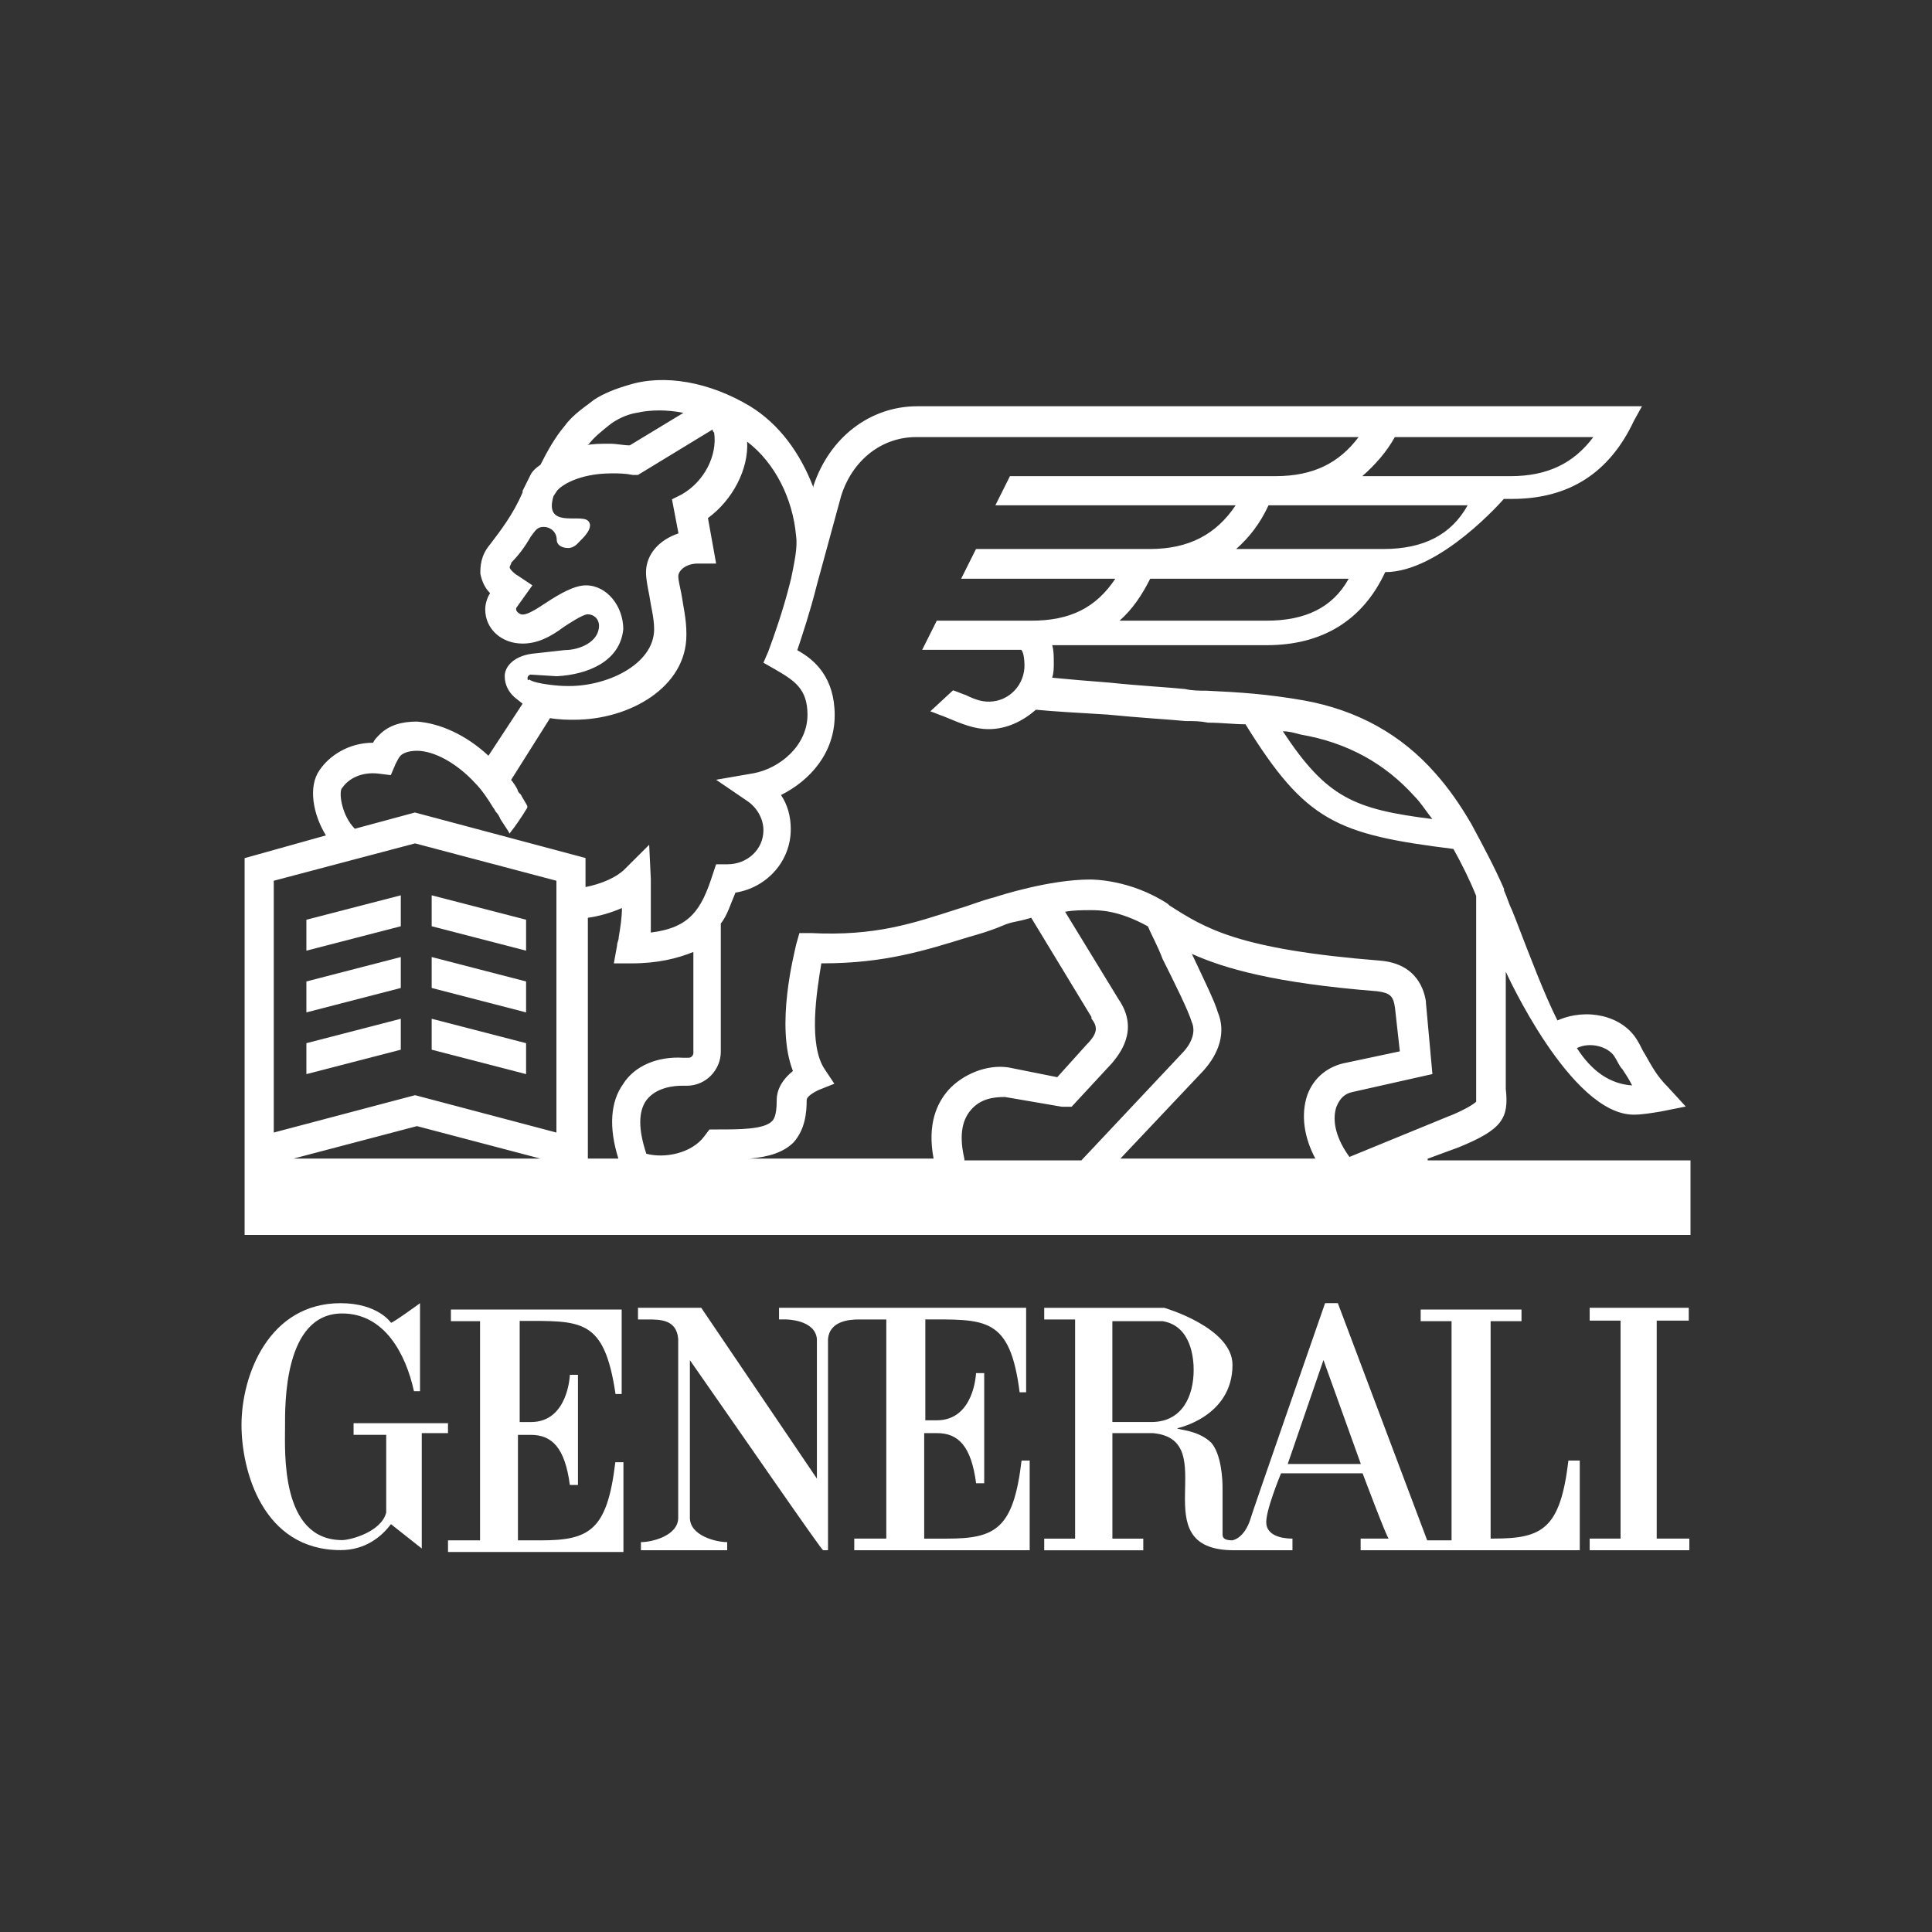 <?xml version="1.0" encoding="UTF-8"?> <svg xmlns="http://www.w3.org/2000/svg" id="Light_Partenaires" width="800" height="800" viewBox="0 0 800 800"><rect x="0" y="0" width="800" height="800" fill="#333333" stroke="none"/><defs><style>.cls-1{fill:#fff;}</style></defs><g id="Logo"><path class="cls-1" d="M215.19,588.15v-41.18c25.56,0,34.98-1.35,39.69,30.27h2.54v-34.99h-70.71v4.83h12.07v90.74h-13.27v4.83h72.64v-37.16h-3.36c-3.36,28.29-10.75,32.34-30.91,32.34h-9.41v-43.68h5.37c8.73,0,14.11,5.36,16.12,20.75h3.36v-45.61h-3.35s-.67,19.55-16.09,19.55h-4.69v-.67ZM186.18,589.31h-39.77v4.83h13.51v32.18c-2.03,8.04-14.87,11.4-18.24,11.4-25.68,0-23.65-36.87-23.65-46.92,0-8.71-.68-46.92,23.65-46.92,17.57,0,26.35,16.76,29.73,32.18h2.51v-36.44c.07,0-12.04,8.75-12.04,8.07,0,0-5.38-8.07-20.85-8.07-29.6,0-41.03,29.6-41.03,50.45,0,18.84,8.75,51.8,41.03,51.8,10.09,0,16.82-5.38,20.85-10.76l12.76,10.09v-47.77h10.86v-4.1h.67ZM649.45,604.75c-3.36,28.29-10.74,32.34-30.88,32.34h-1.34v-90.01h12.79v-4.83h-41.75v4.83h12.79v90.74h-10.09l-37-98.22h-5.28s-30.94,88.8-30.94,89.47c0,0-2.02,7.4-7.4,8.75-4.71,0-4.04-2.02-4.12-3.36v-17.49c.09-4.71-.59-14.8-4.62-19.51-5.38-5.38-14.13-5.38-14.13-6.05,0,0,22.87-4.71,22.87-26.24,0-15.47-28.25-23.63-28.25-23.63h-49.71v4.83h12.79v90.74h-12.79v4.83h41.02v-4.83h-12.79v-43.68h16.79c29.56,2.69-5.37,48.5,33.59,48.5h24.18v-4.83c-1.35,0-10.14,0-10.81-6.08-.68-4.73,6.08-20.95,6.08-20.95h33.78s10.14,27.03,10.81,27.03h-11.63v4.83h90.74v-37.16h-4.7ZM476.78,588.83h-16.17v-41.75h20.87c12.12,2.02,12.79,16.16,12.79,20.2,0,10.77-4.71,21.55-17.51,21.55M533.22,606.2l14.8-43.05,15.47,43.05h-30.27ZM382.48,546.35c25.59,0,35.69-1.34,39.73,30.16h2.69v-34.99h-102.32v4.83h2.77s12.11-.03,12.91,8.05v57.85l-47.89-70.72h-26.19v4.83h3.89c5.37,0,12.09,0,12.76,8.08v74.03c0,7.4-10.74,10.09-15.44,10.09v3.36h35.72v-3.36c-4.7,0-15.44-2.69-15.44-10.09v-65.25c18.84,26.91,54.5,78.71,55.17,78.71h2.02v-87.5c.67-7.39,8.71-8.07,12.74-8.07h11.4v90.74h-13.27v4.83h72.64v-37.16h-3.36c-3.36,28.29-10.75,32.34-30.91,32.34h-9.41v-43.68h5.37c8.73,0,14.11,5.36,16.12,20.75h3.36v-45.61h-3.39s-.68,19.55-16.25,19.55h-4.74v-41.75h-.67ZM658.25,541.53v5.31h12.79v90.25h-12.79v4.83h41.27v-4.83h-13.51v-90.25h13.27v-5.31h-41.02ZM591.17,479.8l12.8-4.71c18.19-7.4,20.88-12.11,19.54-24.22v-48.51s26.76,59.2,53,59.2c3.36,0,7.4-.67,11.44-1.35l10.09-2.02-7.4-8.07c-4.71-4.71-6.73-8.75-9.42-13.45-1.35-2.02-2.02-4.04-3.36-6.05-6.05-10.09-20.85-13.45-32.96-8.07-5.38-10.76-10.76-24.89-17.49-42.38l-1.35-3.36c-1.35-2.69-2.02-5.38-3.27-8.07v-.67c-4.13-9.42-8.84-18.16-13.55-26.91-4.71-8.07-9.42-14.8-14.8-20.85-14.13-16.14-32.29-26.24-54.49-30.27-15.47-2.69-26.24-3.36-40.36-4.04-2.69,0-6.05,0-8.75-.67-6.05-.67-18.84-1.35-31.62-2.69-8.75-.67-16.82-1.35-23.54-2.02.67-2.02.67-4.04.67-6.05,0-2.69,0-5.38-.67-7.41h88.8c22.87,0,39.69-10.08,49.11-30.26,22.87,0,49.11-30.31,49.11-30.31h3.4c23.55,0,40.36-10.77,50.45-32.31l3.36-6.06h-300.04c-19.51,0-36.33,12.79-43.05,32.98v.67c-5.38-14.14-14.13-26.25-26.24-33.66-16.82-10.1-35.65-13.46-50.45-8.75-4.71,1.35-10.09,3.37-14.13,6.06-3.36,2.69-8.75,6.06-12.11,10.77-4.04,4.71-7.4,10.77-10.09,16.16-2.02,1.35-3.36,2.69-4.04,4.04l-3.36,6.73v.66c-4.04,9.42-9.42,16.16-13.46,21.54-4.04,4.71-4.04,9.42-4.04,12.12.67,3.37,2.02,6.06,4.04,8.08-1.35,2.02-2.02,4.71-2.02,6.73,0,8.08,6.73,14.14,15.48,14.14,6.06,0,11.44-2.69,16.83-6.73,2.02-1.35,8.08-5.39,10.1-5.39,2.69,0,4.71,2.02,4.71,4.71,0,6.73-8.08,10.1-14.14,10.1l-12.12,1.35c-8.75.67-12.79,5.39-12.79,9.42s2.02,6.73,3.37,8.08l.67.67,3.37,2.69-14.14,21.54c-9.42-8.75-20.19-13.46-29.62-14.14-6.06,0-11.44,1.35-15.48,5.39-1.35,1.35-2.02,2.02-2.69,3.37-10.1,0-18.18,5.39-22.21,11.44-4.71,6.73-2.69,18.18,2.69,26.93l-33.66,9.42v156.03h598.71v-30.89h-108.83v-.67ZM668.43,437.35c1.35,2.02,2.02,4.04,3.36,5.38,1.35,2.02,2.69,4.04,4.04,6.73-9.42-.67-16.82-6.05-22.87-15.47,5.38-2.69,12.78-.67,15.47,3.36M538.6,304.16c19.51,3.36,34.98,12.11,47.09,25.56,2.69,2.69,4.71,6.05,7.4,9.42-32.29-4.04-43.73-8.75-61.89-36.33,2.69,0,4.71.67,7.4,1.35M524.32,257.01h-60.75c5.35-4.68,9.36-10.69,12.7-17.37h82.2c-6.68,12.03-18.04,17.37-34.08,17.37M572.83,227.33h-60.97c5.36-4.69,10.05-10.73,13.41-18.1h82.45c-6.7,12.07-18.1,18.1-34.86,18.1M577.65,181h82.1c-8.08,10.78-18.86,16.17-34.36,16.17h-61.3c5.39-4.72,10.11-10.11,13.47-16.17M243.96,183.74c2.02-2.69,5.38-5.38,8.75-8.07,2.69-2.02,6.73-4.04,10.76-4.71,6.05-1.35,12.78-1.35,19.51,0l-22.2,13.45c-2.69,0-5.38-.67-8.07-.67-4.04,0-7.4,0-10.09.67q.67,0,1.35-.67M218.45,280.68c0-.67.67-1.34,1.34-1.34l10.75.67c12.77-.67,26.21-6.05,27.55-19.49,0-9.41-6.72-18.14-15.46-18.14-4.7,0-10.75,3.36-16.8,7.39-4.03,2.69-7.39,4.7-9.41,4.7-1.34,0-2.69-1.34-2.69-2.02v-.67l6.72-9.41-6.05-4.03c-1.34-.67-3.36-2.69-3.36-3.36s.67-1.34.67-2.02c2.69-2.69,5.38-6.05,8.06-10.75,2.02-2.69,2.69-4.03,5.38-4.03s5.38,2.02,5.38,5.38c0,2.02,2.02,3.36,4.7,3.36s4.03-2.02,5.38-3.36c0,0,6.05-5.38,2.69-8.06-3.36-2.69-18.14,3.36-14.11-10.08l1.34-2.02c1.34-2.02,8.74-7.39,22.85-7.39,2.69,0,5.38,0,8.74.67h2.02l30.91-18.82c0,.67.67,1.34.67,1.34,1.34,9.41-4.03,20.16-13.44,25.54l-4.03,2.02,2.69,14.11c-8.06,2.69-13.44,8.74-13.44,16.13,0,2.69.67,6.05,1.34,9.41.67,4.7,2.02,9.41,2.02,14.11,0,14.78-20.16,24.19-36.96,23.52h-.67c-.67,0-11.42-.67-14.11-2.69-.67.67-.67,0-.67-.67M141.64,326.35c2.69-4.04,8.07-6.73,14.8-6.05l5.38.67,2.02-4.71c.67-1.35,1.35-2.69,2.02-3.36,1.35-1.35,4.04-2.02,6.73-2.02,7.4,0,16.82,5.38,24.22,13.45,2.69,2.69,5.38,6.73,7.4,10.09.67.67.67,1.35,1.35,2.02s1.35,2.02,1.35,2.02c0,.67,4.04,6.05,4.04,6.73,2.69-3.36,5.38-7.4,7.4-10.76v-.69c-.67-1.35-2.02-3.37-2.69-4.72l-.67-.67s-.67-.67-.67-1.35c-.67-1.35-2.02-3.37-2.69-4.04l16.13-25.6c4.03.67,7.39.67,9.41.67h.67c22.86,0,46.38-13.47,46.38-35.03v-.67c0-6.06-1.34-11.45-2.02-16.17-.67-3.37-1.34-6.06-1.34-7.41,0-2.69,3.36-5.39,8.07-5.39h7.6l-3.38-18.85c10.14-7.4,16.89-20.19,16.22-31.63,11.49,8.75,18.92,23.56,20.27,39.04.68,4.71-.68,10.77-2.03,17.5l-.68,2.69c-2.7,10.77-6.76,22.21-8.78,27.6l-2.03,4.71,4.73,2.69c8.11,4.71,13.51,8.08,13.51,18.85,0,12.79-11.49,22.21-22.3,24.23l-15.54,2.69,12.84,8.75c4.05,2.69,6.76,7.4,6.76,12.12,0,8.08-6.76,14.13-14.87,14.13h-4.73l-1.35,4.04c-4.73,14.81-9.46,22.21-25.68,24.23v-22.21l-.68-14.13-10.14,10.1c-3.38,3.37-9.46,6.06-16.22,7.4v-12.03l-70.63-18.84-24.89,6.73c-5.38-5.38-6.73-14.8-5.38-16.82M121.53,479.75l51.12-13.45,51.12,13.45h-102.25ZM230.4,468.96l-58.52-15.47-58.52,15.47v-104.26l58.52-15.47,58.52,15.47v104.26ZM258.08,448.81c-5.38,7.4-6.05,18.16-2.02,30.94h-12.64v-99.71c4.7-.67,9.41-2.02,14.11-4.04,0,4.04-.67,8.09-1.34,12.13,0,1.35-.67,2.02-.67,3.37l-1.34,7.41h7.39c10.75,0,18.82-2.02,25.54-4.72v41.79c0,1.11-.9,2.02-2.02,2.02h-2.11c-10.76-.67-20.18,3.36-24.89,10.76M392.64,451.45c-4.72,5.39-8.76,14.15-6.06,28.29h-76.13c8.08-.67,14.15-2.69,18.19-6.74,4.72-5.39,5.39-12.13,5.39-17.52,0-.67.67-2.02,4.72-4.04l6.74-2.69-4.04-6.06c-6.74-10.11-3.37-31.66-1.35-43.79h.67c25.6,0,42.44-5.39,59.96-10.78,4.72-1.35,9.43-2.69,14.15-4.72,4.72-2.02,5.39-1.35,12.13-3.37l24.93,41.09v.67c2.69,3.37,2.69,6.06-2.02,10.78l-12.13,13.47-20.21-4.04c-8.76-1.35-18.86,2.69-24.93,9.43M399.32,479.8c-2.02-8.75-1.35-15.47,2.69-20.18,4.04-4.71,9.42-5.38,14.13-5.38l23.55,4.04h4.04l16.82-18.16c2.69-3.36,11.44-13.46,2.69-26.24l-22.2-36.33c3.36-.67,7.4-.67,10.76-.67s11.44,0,23.55,6.73c1.35,3.36,4.04,8.07,6.05,13.46,4.71,9.42,10.76,21.53,12.11,26.24.67,1.35,2.02,6.05-3.36,12.11l-42.38,45.08h-48.44v-.67ZM544.59,479.75h-80.66l34.31-36.33c6.73-7.4,9.42-16.14,6.05-24.22-1.35-4.71-6.05-14.13-10.76-24.22,13.45,6.05,34.31,12.11,76.69,15.47,5.38.67,6.73,2.02,7.4,6.73l2.02,18.16-22.2,4.71c-7.4,1.35-13.45,6.05-16.14,13.45-2.69,8.07-1.35,17.49,3.36,26.24M553.44,458.2c1.35-3.36,3.36-5.38,6.73-6.05l32.96-7.4-2.69-29.6v-.56c-.67-4.03-3.36-15.46-18.82-16.8-59.14-4.7-72.59-13.44-87.37-22.85l-.67-.67c-15.46-10.08-30.92-10.08-32.26-10.08-16.8,0-37.64,6.72-39.65,7.39-5.38,1.34-10.08,3.36-14.79,4.7-18.82,6.05-34.28,11.43-61.16,10.08h-4.7l-1.34,4.7c-.67,3.36-8.74,33.61-1.34,52.42-6.72,5.38-6.72,10.75-6.72,12.1,0,6.72-1.34,8.07-2.02,8.74-3.36,3.36-13.44,3.36-22.18,3.36h-3.65l-2.01,2.68c-5.36,7.37-16.76,9.38-24.13,7.37-3.35-10.05-3.35-17.43,0-22.12,4.02-5.36,11.4-6.03,14.75-6.03h2.01c8.04,0,14.08-6.7,14.08-14.08v-53.08c2.69-3.37,4.04-8.08,6.06-12.8,12.8-2.02,22.91-12.8,22.91-26.27,0-5.39-1.35-10.11-4.04-14.15,12.13-6.06,22.23-17.52,22.23-33.01s-8.08-22.91-15.49-26.95c2.02-6.06,5.39-16.17,8.08-26.95l10.11-37.05c4.72-14.82,16.84-24.25,30.99-24.25h183.24c-8.08,10.78-18.86,16.17-34.36,16.17h-110l-6.03,12.07h99.49c-8.04,12.07-19.44,18.1-35.53,18.1h-71.99l-6.15,12.31h63.84c-8.02,12.03-18.71,17.37-34.75,17.37h-39.18l-6.05,12.07h41.03c.6.6,1.21,2.28,1.33,6.02.26,8.23-6.16,15.24-14.39,15.43-2.82.07-5.57-.57-9.8-2.68-2.02-.67-3.36-1.34-5.38-2.01l-9.42,8.71c2.02.67,3.36,1.34,5.38,2.01,8.07,3.35,12.78,5.36,18.84,5.36,7.4,0,14.13-3.35,19.51-8.04,6.73.67,18.16,1.34,29.6,2.01,13.45,1.34,25.56,2.01,32.29,2.68,3.36,0,6.05,0,9.42.67,5.38,0,10.76.67,15.47.67,24.89,40.22,37.67,45.58,86.1,51.62,3.36,6.03,6.73,12.74,9.42,19.44v85.22c-2.02,2.02-9.42,5.38-11.44,6.05l-41.03,16.82c-5.38-7.4-7.4-14.8-5.38-20.85"></path><path class="cls-1" d="M178.75,383.54l39.09,10.11v-12.81l-39.09-10.11v12.81ZM165.96,370.73l-39.09,10.11v12.81l39.09-10.11v-12.81ZM165.96,396.29l-39.09,10.11v12.81l39.09-10.11v-12.81ZM178.75,409.1l39.09,10.11v-12.81l-39.09-10.11v12.81ZM178.75,434.66l39.09,10.11v-12.81l-39.09-10.11v12.81ZM165.96,421.85l-39.09,10.11v12.81l39.09-10.11v-12.81Z"></path></g></svg> 